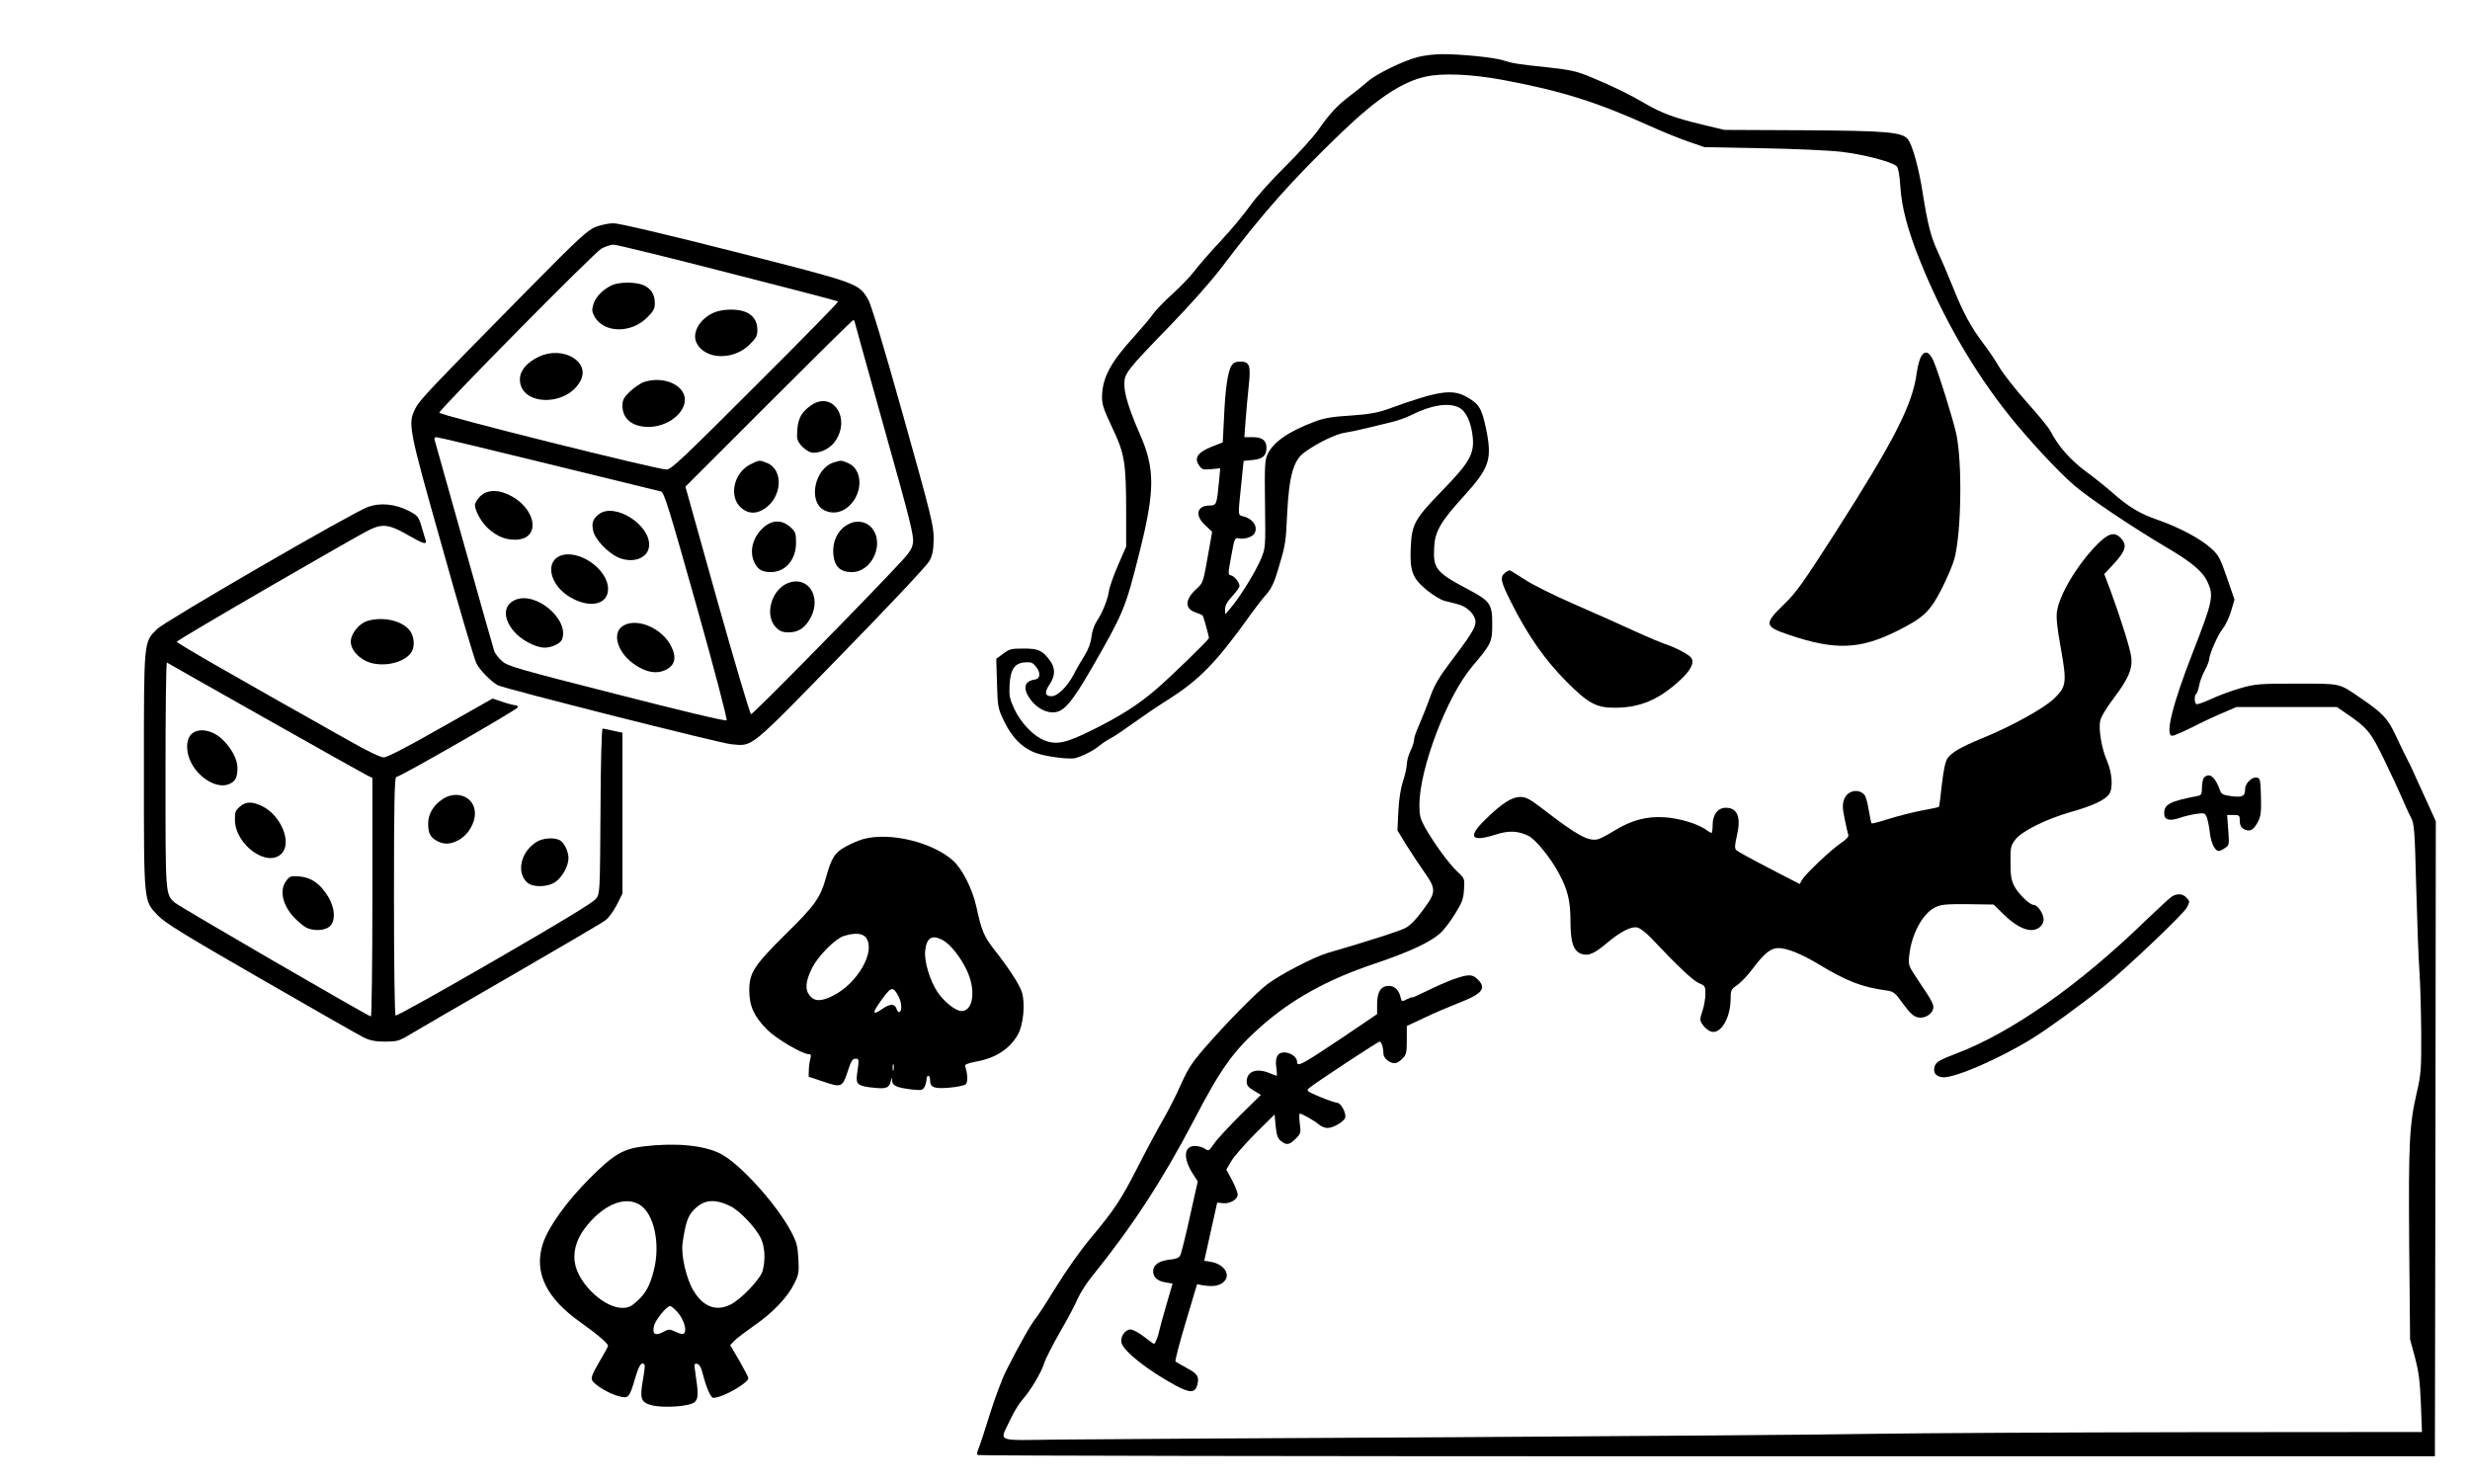 <?xml version="1.0" standalone="no"?>
<!DOCTYPE svg PUBLIC "-//W3C//DTD SVG 20010904//EN"
 "http://www.w3.org/TR/2001/REC-SVG-20010904/DTD/svg10.dtd">
<svg version="1.0" xmlns="http://www.w3.org/2000/svg"
 width="1373pt" height="825pt" viewBox="0 0 1373 825"
 preserveAspectRatio="xMidYMid meet">
<g transform="translate(0,825) scale(0.1,-0.1)"
fill="#000000" stroke="none">
<path d="M7886 7934 c-80 -19 -234 -94 -282 -136 -21 -19 -66 -55 -99 -80 -73
-55 -114 -100 -179 -193 -27 -38 -111 -131 -186 -205 -76 -75 -161 -170 -192
-215 -31 -44 -104 -132 -163 -195 -59 -63 -124 -138 -145 -166 -22 -29 -77
-87 -125 -130 -47 -43 -96 -94 -109 -114 -13 -19 -59 -73 -101 -120 -131 -143
-176 -228 -179 -330 -1 -48 7 -71 57 -178 69 -145 77 -192 77 -478 l0 -182
-46 -106 c-25 -58 -48 -123 -50 -143 -7 -47 -37 -122 -68 -167 -13 -20 -26
-57 -29 -87 -4 -34 -18 -71 -39 -104 -17 -27 -45 -75 -60 -105 -36 -68 -89
-120 -123 -120 -37 0 -40 22 -11 65 33 48 33 92 2 134 -42 56 -63 66 -147 66
-68 0 -79 -3 -113 -29 l-38 -28 4 -137 c4 -133 5 -138 41 -213 41 -84 94 -139
161 -168 50 -23 194 -43 233 -34 39 10 103 42 137 71 16 13 45 32 65 42 20 11
75 48 123 83 47 34 131 91 185 125 182 115 273 208 472 487 24 33 60 80 81
103 28 32 44 66 67 145 38 127 41 141 48 303 11 213 35 297 98 342 72 52 176
102 225 108 26 4 83 16 127 27 44 11 105 26 135 33 30 7 78 24 105 38 111 56
209 71 266 41 39 -20 68 -83 76 -167 8 -92 -20 -140 -172 -296 -152 -157 -167
-184 -173 -314 -6 -131 9 -171 89 -237 33 -27 77 -54 99 -60 22 -5 57 -14 78
-20 50 -13 95 -60 94 -99 -1 -32 -29 -76 -148 -233 -47 -61 -80 -117 -97 -163
-24 -67 -54 -142 -84 -212 -7 -17 -13 -39 -13 -50 -1 -10 -9 -36 -20 -58 -11
-22 -19 -54 -20 -72 0 -17 -9 -60 -21 -95 -13 -40 -23 -102 -26 -169 l-5 -105
52 -85 c29 -46 73 -112 97 -146 67 -95 67 -112 -6 -210 -40 -55 -74 -89 -100
-102 -33 -17 -201 -71 -431 -138 -76 -22 -266 -121 -337 -175 -65 -51 -226
-214 -350 -357 -67 -77 -90 -113 -129 -200 -25 -58 -71 -147 -100 -197 -29
-50 -92 -167 -139 -260 -96 -187 -129 -237 -267 -402 -52 -62 -134 -179 -184
-260 -49 -80 -100 -159 -113 -175 -27 -31 -95 -152 -166 -292 -25 -49 -67
-162 -94 -250 -27 -88 -55 -172 -62 -188 -7 -15 -9 -30 -5 -35 4 -4 1829 -7
4054 -7 l4047 0 3 1765 2 1765 -59 130 c-33 72 -67 146 -75 165 -9 19 -23 46
-30 60 -8 14 -33 67 -57 118 -47 100 -71 126 -203 216 -116 79 -100 76 -349
76 -211 0 -230 -2 -312 -25 -49 -14 -122 -41 -163 -60 -41 -19 -78 -32 -83
-29 -12 7 -12 51 0 58 4 3 11 23 15 43 3 21 17 59 31 85 14 26 25 54 25 62 0
28 50 141 75 170 14 17 35 60 46 96 l20 67 -42 122 c-38 110 -46 125 -89 164
-59 53 -177 116 -295 157 -99 34 -161 71 -251 150 -32 29 -100 83 -150 120
-88 66 -154 141 -197 225 -8 17 -67 89 -131 160 -63 71 -132 159 -153 195 -21
36 -58 92 -84 125 -73 97 -115 173 -172 316 -30 74 -68 163 -85 199 -38 82
-56 150 -83 320 -21 138 -57 270 -82 304 -31 42 -114 49 -582 52 l-440 2 -125
30 c-153 37 -222 63 -309 113 -88 52 -186 100 -302 148 -83 35 -116 42 -240
56 -173 18 -202 23 -255 40 -48 16 -241 35 -339 34 -38 0 -97 -7 -129 -15z
m467 -128 c329 -62 521 -122 822 -258 66 -30 161 -68 210 -85 l90 -31 320 -6
c178 -3 374 -12 442 -20 126 -15 281 -56 306 -80 9 -9 16 -48 20 -108 7 -118
41 -247 110 -418 126 -314 295 -607 492 -855 105 -132 276 -317 364 -392 83
-72 316 -228 511 -344 142 -83 205 -136 231 -194 36 -77 29 -107 -82 -392
-113 -289 -156 -463 -114 -463 9 0 57 21 108 46 50 26 127 62 170 80 l79 34
279 0 279 0 48 -33 c123 -84 139 -103 216 -262 40 -82 85 -179 100 -215 15
-36 36 -82 48 -104 18 -35 21 -66 29 -385 5 -190 13 -402 18 -471 5 -69 9
-224 10 -345 1 -200 -2 -229 -24 -325 -42 -181 -47 -276 -43 -845 l5 -530 27
-100 c21 -80 28 -132 33 -257 l6 -158 -1279 -1 c-703 -1 -1497 -5 -1764 -9
-267 -5 -1326 -13 -2355 -19 -1028 -5 -2011 -11 -2182 -13 -360 -4 -327 -18
-267 111 19 41 49 90 67 110 44 49 107 154 122 205 7 23 47 101 88 173 42 72
86 155 98 185 13 29 48 85 79 123 225 278 393 537 565 865 151 291 222 389
373 523 173 153 371 263 638 352 184 62 303 117 358 166 20 17 57 65 83 107
40 64 48 85 51 137 4 62 4 62 -38 101 -46 43 -129 157 -179 245 -26 48 -31 66
-31 125 1 202 152 600 291 766 110 130 114 139 114 239 0 112 -11 128 -136
194 -176 93 -193 115 -187 230 4 90 34 143 165 287 144 159 158 204 124 373
-24 114 -38 139 -107 178 -82 47 -158 35 -442 -68 -58 -20 -103 -28 -205 -35
-101 -6 -147 -14 -197 -33 -147 -55 -232 -114 -264 -182 -15 -30 -17 -69 -14
-278 3 -242 3 -242 -23 -305 -30 -71 -117 -212 -166 -269 l-32 -38 -1 29 c0
20 12 42 40 72 22 24 40 49 40 57 0 20 -28 55 -48 59 -16 3 -16 8 2 106 19
102 19 104 44 99 29 -6 73 8 84 26 23 36 -4 81 -58 96 -34 9 -33 -3 -15 172
l14 137 50 5 c56 5 77 24 77 68 0 41 -24 59 -77 59 l-46 0 7 93 c4 50 11 135
17 188 13 117 6 139 -46 139 -25 0 -39 -6 -49 -22 -21 -32 -35 -129 -42 -290
l-7 -137 -61 -24 c-77 -31 -99 -61 -72 -102 17 -25 22 -27 68 -23 l51 5 -7
-75 c-12 -127 -14 -132 -52 -132 -71 0 -84 -55 -25 -109 l39 -37 -13 -74 c-39
-220 -34 -205 -76 -245 -64 -60 -64 -109 -1 -130 17 -6 34 -13 37 -16 5 -6 35
-113 35 -126 0 -9 -213 -216 -295 -286 -95 -82 -196 -147 -351 -224 -147 -73
-199 -85 -267 -59 -61 23 -134 99 -169 176 -26 56 -29 74 -26 132 5 88 28 122
85 126 34 3 44 -1 62 -24 28 -36 24 -68 -9 -72 -55 -8 -65 -47 -27 -103 32
-48 83 -79 129 -79 60 0 103 49 222 255 171 298 182 323 259 630 88 350 89
470 1 667 -56 128 -84 217 -84 271 0 62 10 75 260 333 102 105 227 246 279
315 237 313 397 492 671 755 196 188 334 279 465 308 95 21 252 14 428 -18z"/>
<path d="M10676 6263 c-7 -16 -17 -53 -21 -83 -23 -178 -123 -374 -452 -889
-179 -279 -217 -333 -282 -396 -117 -113 -115 -127 21 -173 258 -88 397 -83
606 22 144 72 181 107 246 234 30 60 62 135 70 166 39 147 44 531 11 691 -17
80 -97 337 -127 408 -24 55 -50 62 -72 20z"/>
<path d="M11656 5222 c-108 -110 -208 -276 -222 -371 -5 -32 1 -92 21 -201 35
-197 32 -217 -39 -285 -57 -54 -240 -155 -401 -220 -116 -48 -168 -78 -190
-111 -12 -18 -22 -68 -31 -147 -7 -65 -14 -120 -16 -122 -2 -2 -43 -11 -93
-20 -49 -9 -131 -30 -183 -46 -52 -17 -96 -28 -98 -26 -3 3 -10 36 -16 73 -6
38 -16 75 -22 83 -32 41 -99 28 -116 -25 -9 -26 -8 -50 4 -106 8 -40 17 -80
20 -88 4 -10 -10 -26 -42 -47 -55 -38 -192 -167 -214 -202 l-14 -25 -170 88
c-93 48 -175 93 -182 100 -10 10 -10 25 3 81 24 102 3 155 -61 155 -45 0 -74
-38 -74 -96 0 -24 -3 -44 -6 -44 -3 0 -18 8 -32 19 -49 33 -144 62 -228 68
-100 7 -186 -16 -283 -76 -35 -22 -74 -42 -88 -46 -54 -13 -115 20 -313 173
-67 51 -88 62 -119 62 -47 0 -102 -35 -194 -125 -100 -97 -81 -128 54 -85 74
24 125 23 185 -6 39 -19 120 -118 167 -204 52 -95 67 -158 67 -274 0 -117 17
-164 63 -179 38 -12 71 3 143 64 74 62 134 92 167 83 14 -3 50 -31 79 -62 140
-149 230 -234 262 -247 34 -14 36 -18 36 -59 0 -24 -7 -67 -16 -94 -16 -48
-16 -53 0 -77 9 -14 28 -31 42 -37 54 -25 113 67 114 179 0 49 3 54 36 77 20
13 58 53 85 89 65 87 102 117 144 117 49 0 130 -33 226 -91 154 -93 239 -126
371 -144 44 -6 50 -10 97 -75 37 -51 58 -70 81 -75 35 -8 75 13 85 44 7 25 -1
41 -78 155 -59 89 -60 89 -54 146 13 118 74 231 143 266 33 16 59 19 182 18
l144 -2 56 -55 c57 -56 112 -87 154 -87 37 0 68 27 68 59 0 32 -34 81 -55 81
-23 0 -84 60 -108 104 -17 33 -21 59 -21 132 -1 84 1 93 27 127 35 47 173 115
307 153 122 34 194 68 215 101 22 33 16 118 -14 187 -28 63 -46 171 -37 217 4
22 33 72 75 127 83 110 106 164 98 230 -6 48 -59 216 -117 374 l-33 87 57 61
c62 68 71 101 36 138 -36 38 -70 29 -134 -36z"/>
<path d="M8368 5068 c-32 -26 -28 -47 33 -168 89 -178 187 -319 304 -436 124
-125 169 -149 275 -148 139 1 244 46 362 156 60 56 79 98 57 124 -15 18 -88
56 -143 74 -21 7 -98 39 -170 72 -72 33 -221 100 -332 148 -111 48 -236 110
-279 139 -43 28 -81 51 -84 51 -4 0 -14 -6 -23 -12z"/>
<path d="M12252 3928 c-6 -6 -12 -31 -12 -55 0 -36 -3 -43 -22 -47 -156 -30
-188 -46 -188 -97 0 -37 29 -45 88 -25 24 9 64 18 91 22 46 6 48 5 59 -22 5
-16 13 -53 16 -83 6 -56 28 -101 49 -101 7 0 23 7 36 17 23 15 23 20 17 100
l-6 83 35 0 c31 0 35 -3 35 -27 0 -33 9 -47 33 -56 27 -10 46 2 68 45 17 32
19 55 17 141 -3 96 -4 102 -25 105 -25 4 -63 -33 -63 -62 0 -42 -14 -49 -74
-42 -50 7 -58 11 -66 34 -26 73 -58 100 -88 70z"/>
<path d="M12075 3268 c-11 -6 -78 -68 -150 -137 -368 -357 -744 -621 -1050
-737 -92 -35 -112 -47 -120 -69 -12 -35 4 -59 43 -63 64 -7 317 103 501 217
83 51 270 187 396 288 122 98 441 401 461 438 17 33 17 35 -1 54 -20 23 -49
26 -80 9z"/>
<path d="M8080 2807 c-36 -13 -102 -42 -148 -65 -45 -22 -82 -39 -82 -36 0 2
-13 -2 -29 -10 -28 -15 -29 -15 -36 12 -9 39 -34 62 -65 62 -43 0 -65 -33 -65
-100 l0 -57 -201 -136 c-220 -147 -244 -160 -244 -128 0 25 -36 51 -72 51 -37
0 -52 -30 -43 -86 3 -24 4 -44 2 -44 -3 0 -21 7 -40 15 -73 30 -127 10 -127
-48 0 -20 10 -32 39 -49 l40 -24 -115 -113 c-63 -63 -129 -134 -145 -158 -29
-41 -31 -43 -52 -28 -12 8 -36 15 -54 15 -62 0 -68 -66 -14 -152 l29 -45 -44
-197 c-24 -109 -48 -205 -54 -215 -6 -13 -25 -20 -60 -23 -56 -6 -90 -29 -90
-63 0 -34 22 -55 67 -63 l41 -7 -35 -120 c-19 -66 -37 -130 -39 -142 -6 -32
-23 -73 -29 -73 -3 0 -28 18 -56 40 -28 22 -62 40 -75 40 -30 0 -58 -41 -50
-74 12 -48 147 -154 300 -237 82 -44 110 -43 122 5 11 44 0 60 -58 91 -31 17
-60 34 -64 37 -3 4 22 102 57 218 l63 211 43 -7 c50 -7 85 0 107 22 39 39 0
98 -74 110 l-36 6 36 161 36 162 33 -3 c39 -4 81 21 81 48 0 11 -14 47 -31 79
l-32 60 28 48 c16 26 76 95 134 153 l106 105 6 -64 c5 -50 11 -69 29 -83 31
-25 47 -23 82 12 29 29 30 34 23 85 -3 30 -4 55 0 55 12 0 81 -39 104 -59 13
-12 36 -21 50 -21 31 0 89 33 98 56 9 23 -23 84 -44 84 -10 1 -53 15 -96 33
-73 31 -77 34 -60 49 30 26 382 258 392 258 10 0 21 -34 21 -67 0 -24 34 -53
63 -53 10 0 29 11 42 25 22 21 25 33 25 103 l0 79 98 46 c54 26 139 62 188 81
133 51 159 82 109 131 -30 31 -52 31 -135 2z"/>
<path d="M3312 6989 c-47 -19 -90 -58 -385 -357 -538 -546 -594 -605 -618
-652 -43 -86 -39 -106 149 -771 93 -334 179 -624 190 -646 20 -39 81 -101 119
-122 36 -19 1238 -323 1298 -328 122 -11 93 -34 611 497 279 286 478 498 491
523 17 33 22 59 23 122 0 74 -13 127 -169 683 -110 392 -178 617 -195 647 -54
91 -52 90 -744 266 -366 93 -646 159 -672 158 -25 0 -69 -9 -98 -20z m735
-255 c334 -85 610 -157 612 -160 3 -3 -204 -214 -460 -469 -404 -404 -468
-465 -494 -465 -53 0 -1266 303 -1263 316 6 24 861 890 901 912 22 12 53 22
68 22 16 0 302 -70 636 -156z m703 -270 c0 -3 75 -271 166 -597 143 -508 165
-597 159 -634 -6 -40 -20 -58 -128 -171 -286 -301 -762 -782 -772 -782 -6 0
-90 285 -188 632 l-177 633 462 462 c255 255 466 463 470 463 5 0 8 -3 8 -6z
m-1701 -793 c333 -82 615 -151 625 -153 17 -3 45 -93 197 -633 99 -352 173
-634 168 -639 -5 -6 -253 53 -611 145 -543 138 -606 156 -636 183 -19 16 -38
41 -44 55 -5 14 -81 283 -169 596 -88 314 -162 576 -164 583 -2 6 3 12 11 12
9 0 289 -67 623 -149z"/>
<path d="M3405 6666 c-50 -22 -94 -65 -106 -106 -10 -33 -9 -43 7 -72 53 -90
203 -92 291 -3 36 35 43 49 43 81 0 48 -22 82 -66 100 -42 17 -129 17 -169 0z"/>
<path d="M3965 6511 c-77 -35 -120 -113 -93 -167 46 -94 205 -99 295 -9 36 35
43 49 43 81 0 48 -22 82 -66 100 -46 19 -131 17 -179 -5z"/>
<path d="M2995 6267 c-67 -32 -105 -77 -105 -126 0 -148 261 -154 337 -7 56
107 -100 196 -232 133z"/>
<path d="M3581 6127 c-19 -6 -54 -30 -78 -52 -36 -35 -43 -48 -43 -81 0 -72
55 -117 145 -117 93 0 184 60 200 132 20 90 -105 156 -224 118z"/>
<path d="M4510 5998 c-53 -37 -73 -71 -78 -136 -4 -51 -1 -62 22 -89 15 -17
39 -34 55 -38 42 -9 105 20 134 63 88 128 -14 280 -133 200z"/>
<path d="M4170 5668 c-92 -47 -120 -179 -51 -240 39 -35 85 -37 132 -5 97 65
105 215 14 253 -44 18 -43 18 -95 -8z"/>
<path d="M4636 5680 c-108 -33 -146 -218 -55 -266 60 -30 127 -6 169 60 48 78
31 174 -36 202 -37 16 -38 16 -78 4z"/>
<path d="M4244 5318 c-61 -54 -81 -135 -49 -198 19 -37 43 -50 90 -50 81 0
140 69 140 163 0 54 -3 61 -33 88 -46 41 -99 40 -148 -3z"/>
<path d="M4705 5330 c-51 -32 -78 -92 -73 -158 6 -71 37 -102 103 -102 117 0
187 169 105 252 -35 34 -89 38 -135 8z"/>
<path d="M4380 5009 c-94 -38 -132 -181 -66 -247 21 -21 36 -27 70 -27 56 0
93 26 124 85 59 117 -19 232 -128 189z"/>
<path d="M2669 5491 c-16 -16 -29 -38 -29 -48 1 -34 37 -98 75 -132 49 -43 93
-61 148 -61 152 0 118 186 -47 255 -59 25 -113 20 -147 -14z"/>
<path d="M3328 5391 c-35 -28 -41 -51 -29 -98 12 -43 76 -111 130 -138 82 -41
173 -11 179 59 10 118 -192 246 -280 177z"/>
<path d="M3113 5160 c-80 -33 -59 -151 40 -219 112 -76 227 -58 227 35 0 111
-166 225 -267 184z"/>
<path d="M2863 4915 c-66 -29 -68 -102 -6 -175 41 -48 121 -90 171 -90 39 0
87 23 96 45 43 112 -147 271 -261 220z"/>
<path d="M3468 4774 c-73 -39 -36 -158 69 -224 58 -37 110 -46 156 -27 59 25
71 70 37 136 -49 98 -185 157 -262 115z"/>
<path d="M2045 5432 c-86 -31 -1125 -633 -1171 -678 -76 -75 -74 -54 -74 -789
0 -743 -2 -720 78 -804 38 -40 146 -107 572 -352 289 -167 546 -313 572 -326
36 -17 65 -23 119 -23 63 0 78 4 128 34 31 19 283 165 560 325 277 160 519
302 537 316 18 13 46 53 63 86 l31 62 0 447 0 447 -51 11 c-28 7 -55 12 -59
12 -6 0 -11 -197 -12 -457 -3 -450 -3 -459 -24 -488 -16 -21 -183 -123 -564
-343 -297 -172 -545 -310 -551 -307 -5 4 -9 264 -9 666 0 520 3 659 13 660 20
0 670 373 675 387 2 6 -5 12 -15 12 -10 1 -42 9 -71 19 l-54 18 -288 -163
c-188 -107 -298 -164 -317 -164 -18 0 -91 35 -193 93 -683 384 -959 543 -957
550 3 11 999 588 1075 624 70 33 109 27 211 -32 85 -49 105 -55 97 -27 -3 9
-14 44 -23 76 -17 56 -21 60 -74 88 -75 37 -156 45 -224 20z m-575 -1172 c294
-166 549 -309 567 -318 l33 -16 0 -663 c0 -365 -4 -663 -8 -663 -14 0 -1066
611 -1091 633 -52 48 -51 40 -51 712 0 345 3 624 8 622 4 -3 248 -141 542
-307z"/>
<path d="M1062 4167 c-29 -30 -29 -96 -1 -153 43 -89 146 -150 211 -123 37 15
48 37 48 91 0 48 -34 111 -86 160 -57 53 -135 64 -172 25z"/>
<path d="M1333 3766 c-24 -21 -28 -31 -27 -75 2 -137 180 -266 259 -186 60 60
-3 213 -108 264 -56 27 -90 26 -124 -3z"/>
<path d="M1592 3355 c-41 -52 -22 -138 46 -208 20 -21 49 -45 64 -53 39 -20
101 -18 129 5 36 29 32 104 -7 167 -44 72 -93 106 -157 112 -49 4 -56 2 -75
-23z"/>
<path d="M2044 4799 c-47 -13 -94 -71 -94 -116 0 -51 57 -107 125 -121 86 -18
186 14 215 68 17 32 11 85 -12 115 -43 55 -147 79 -234 54z"/>
<path d="M2459 3807 c-50 -34 -79 -82 -79 -134 0 -55 12 -78 50 -98 40 -21 76
-19 122 7 51 29 88 91 88 147 0 90 -100 133 -181 78z"/>
<path d="M4799 3586 c-25 -7 -70 -26 -98 -42 -60 -32 -80 -63 -110 -174 -31
-110 -61 -153 -221 -310 -178 -176 -205 -217 -205 -315 0 -88 27 -146 101
-220 50 -50 195 -135 231 -135 12 0 13 -6 7 -27 -4 -16 -8 -44 -8 -63 l-1 -35
84 -28 c100 -34 105 -31 136 66 16 49 24 62 40 62 21 0 21 0 9 -87 -8 -56 5
-66 99 -75 66 -6 80 0 90 42 4 18 5 18 6 -3 1 -27 27 -38 109 -48 54 -6 61 -4
71 14 6 11 11 30 11 41 0 12 5 21 10 21 6 0 10 -11 10 -24 0 -41 22 -49 107
-42 43 4 84 12 91 19 13 10 11 61 -3 99 -4 11 11 17 61 27 107 19 185 69 231
148 32 55 43 176 23 239 -14 43 -72 132 -156 239 -55 71 -68 102 -98 240 -22
96 -77 204 -127 250 -115 104 -352 161 -500 121z m17 -551 c51 -77 -50 -251
-184 -319 -68 -34 -104 -34 -132 1 -27 34 -22 80 16 156 33 64 128 160 174
174 64 20 108 16 126 -12z m423 -10 c41 -21 97 -90 133 -164 54 -109 40 -231
-27 -231 -33 0 -97 51 -134 106 -43 65 -75 173 -68 230 8 72 37 90 96 59z
m-243 -316 c16 -32 19 -75 5 -84 -5 -3 -12 3 -16 14 -10 33 -36 34 -82 2 -57
-40 -56 -21 3 59 49 67 59 68 90 9z m-29 -406 c-3 -10 -5 -4 -5 12 0 17 2 24
5 18 2 -7 2 -21 0 -30z"/>
<path d="M2984 3571 c-89 -54 -116 -170 -53 -227 31 -28 114 -26 157 4 39 28
72 89 72 132 0 38 -24 86 -49 100 -31 16 -93 12 -127 -9z"/>
<path d="M3580 1878 c-117 -14 -168 -44 -301 -177 -131 -131 -232 -273 -262
-366 -50 -158 19 -301 211 -436 88 -62 152 -117 152 -130 0 -4 -22 -45 -49
-90 -39 -66 -47 -88 -39 -102 14 -26 90 -72 144 -87 58 -16 62 -12 95 100 20
71 38 96 52 73 3 -5 -2 -44 -10 -88 -17 -100 -10 -120 49 -136 64 -17 213 -7
239 17 22 20 22 46 3 173 -6 38 -5 43 11 40 13 -3 23 -20 31 -54 21 -81 45
-135 59 -135 51 0 195 82 195 110 0 5 -23 48 -50 96 l-51 87 23 24 c12 13 61
50 108 83 104 71 188 159 225 235 25 50 27 63 23 138 -4 71 -9 92 -41 152 -81
152 -283 376 -392 432 -91 47 -251 62 -425 41z m-22 -326 c79 -51 114 -220 76
-365 -21 -83 -45 -127 -93 -170 -33 -30 -49 -37 -82 -37 -96 0 -231 122 -260
234 -17 67 1 141 50 206 100 133 225 186 309 132z m499 -5 c51 -23 142 -118
172 -179 23 -49 27 -120 10 -183 -13 -46 -123 -161 -181 -188 -80 -38 -150
-10 -204 80 -39 65 -69 196 -60 261 16 113 29 152 63 187 55 57 113 63 200 22z
m-288 -594 c33 -40 50 -98 34 -114 -7 -7 -23 -4 -47 8 -35 16 -38 16 -72 -2
-42 -22 -59 -11 -49 33 7 34 70 112 90 112 7 0 27 -17 44 -37z"/>
</g>
</svg>
